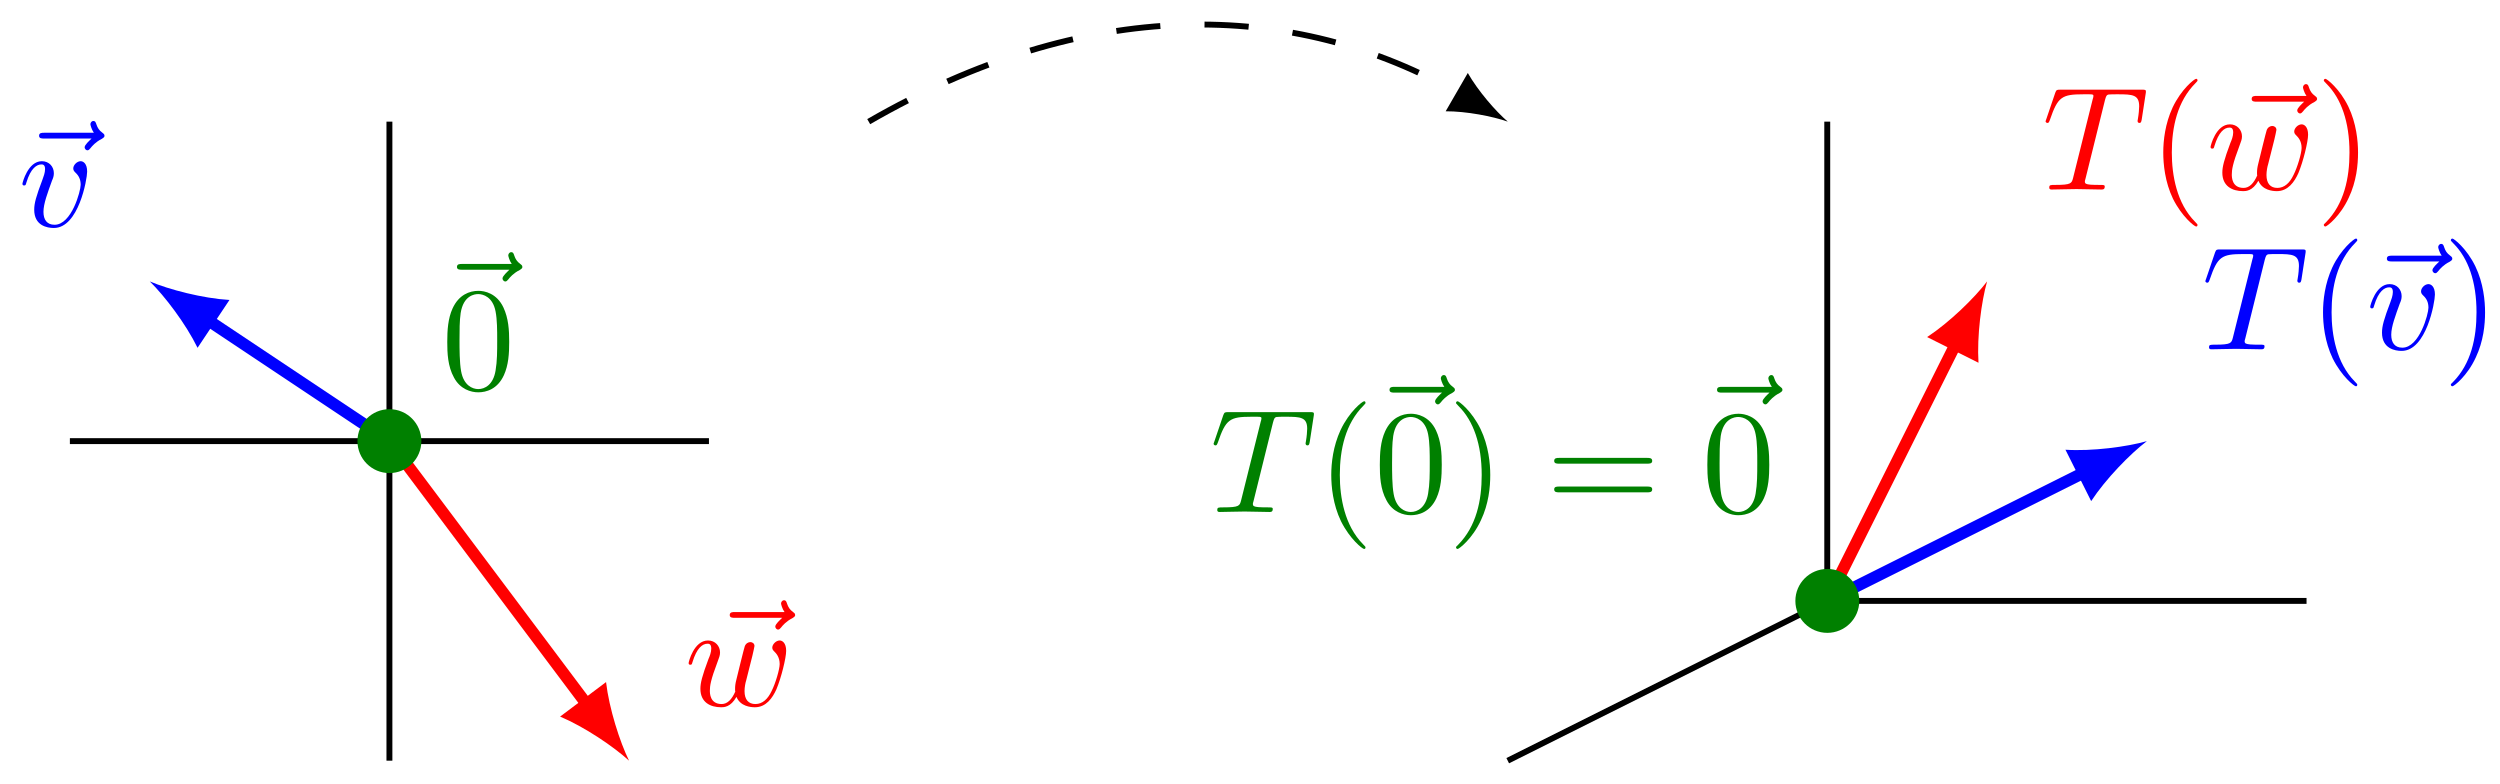 <?xml version="1.0" encoding="UTF-8"?>
<svg xmlns="http://www.w3.org/2000/svg" xmlns:xlink="http://www.w3.org/1999/xlink" width="169pt" height="53pt" viewBox="0 0 169 53" version="1.1">
<defs>
<g>
<symbol overflow="visible" id="glyph0-0">
<path style="stroke:none;" d=""/>
</symbol>
<symbol overflow="visible" id="glyph0-1">
<path style="stroke:none;" d="M 5.359 -5.938 C 5.219 -5.797 4.891 -5.516 4.891 -5.344 C 4.891 -5.25 4.984 -5.141 5.078 -5.141 C 5.172 -5.141 5.219 -5.219 5.281 -5.281 C 5.391 -5.422 5.625 -5.703 6.062 -5.922 C 6.125 -5.969 6.234 -6.016 6.234 -6.125 C 6.234 -6.234 6.156 -6.281 6.094 -6.328 C 5.875 -6.484 5.766 -6.656 5.688 -6.891 C 5.656 -6.984 5.625 -7.125 5.484 -7.125 C 5.344 -7.125 5.281 -6.984 5.281 -6.906 C 5.281 -6.859 5.359 -6.547 5.516 -6.328 L 2.156 -6.328 C 2 -6.328 1.812 -6.328 1.812 -6.125 C 1.812 -5.938 2 -5.938 2.156 -5.938 Z M 5.359 -5.938 "/>
</symbol>
<symbol overflow="visible" id="glyph0-2">
<path style="stroke:none;" d="M 4.672 -3.703 C 4.672 -4.25 4.406 -4.406 4.234 -4.406 C 3.984 -4.406 3.734 -4.141 3.734 -3.922 C 3.734 -3.797 3.781 -3.734 3.891 -3.625 C 4.109 -3.422 4.234 -3.172 4.234 -2.812 C 4.234 -2.391 3.625 -0.109 2.469 -0.109 C 1.953 -0.109 1.719 -0.453 1.719 -0.984 C 1.719 -1.531 2 -2.266 2.297 -3.094 C 2.375 -3.266 2.422 -3.406 2.422 -3.594 C 2.422 -4.031 2.109 -4.406 1.609 -4.406 C 0.672 -4.406 0.297 -2.953 0.297 -2.875 C 0.297 -2.766 0.391 -2.766 0.406 -2.766 C 0.516 -2.766 0.516 -2.797 0.562 -2.953 C 0.859 -3.953 1.281 -4.188 1.578 -4.188 C 1.656 -4.188 1.828 -4.188 1.828 -3.875 C 1.828 -3.625 1.719 -3.344 1.656 -3.172 C 1.219 -2.016 1.094 -1.562 1.094 -1.125 C 1.094 -0.047 1.969 0.109 2.422 0.109 C 4.094 0.109 4.672 -3.188 4.672 -3.703 Z M 4.672 -3.703 "/>
</symbol>
<symbol overflow="visible" id="glyph0-3">
<path style="stroke:none;" d="M 4.609 -3.375 C 4.656 -3.594 4.75 -3.969 4.75 -4.031 C 4.75 -4.203 4.609 -4.297 4.469 -4.297 C 4.344 -4.297 4.172 -4.219 4.094 -4.016 C 4.062 -3.953 3.594 -2.047 3.531 -1.781 C 3.453 -1.484 3.438 -1.312 3.438 -1.125 C 3.438 -1.016 3.438 -1 3.453 -0.953 C 3.219 -0.422 2.922 -0.109 2.531 -0.109 C 1.734 -0.109 1.734 -0.844 1.734 -1.016 C 1.734 -1.328 1.781 -1.719 2.25 -2.953 C 2.359 -3.25 2.422 -3.391 2.422 -3.594 C 2.422 -4.031 2.094 -4.406 1.609 -4.406 C 0.656 -4.406 0.297 -2.953 0.297 -2.875 C 0.297 -2.766 0.391 -2.766 0.406 -2.766 C 0.516 -2.766 0.516 -2.797 0.562 -2.953 C 0.844 -3.875 1.219 -4.188 1.578 -4.188 C 1.672 -4.188 1.828 -4.172 1.828 -3.859 C 1.828 -3.609 1.719 -3.328 1.641 -3.156 C 1.203 -1.984 1.094 -1.531 1.094 -1.141 C 1.094 -0.234 1.75 0.109 2.5 0.109 C 2.672 0.109 3.141 0.109 3.531 -0.594 C 3.797 0.047 4.484 0.109 4.781 0.109 C 5.531 0.109 5.969 -0.516 6.234 -1.109 C 6.562 -1.891 6.891 -3.234 6.891 -3.703 C 6.891 -4.25 6.625 -4.406 6.453 -4.406 C 6.203 -4.406 5.953 -4.141 5.953 -3.922 C 5.953 -3.797 6.016 -3.734 6.094 -3.656 C 6.203 -3.547 6.453 -3.297 6.453 -2.812 C 6.453 -2.469 6.172 -1.5 5.906 -0.984 C 5.656 -0.453 5.297 -0.109 4.812 -0.109 C 4.344 -0.109 4.078 -0.406 4.078 -0.984 C 4.078 -1.25 4.141 -1.562 4.188 -1.703 Z M 4.609 -3.375 "/>
</symbol>
<symbol overflow="visible" id="glyph0-4">
<path style="stroke:none;" d="M 4.25 -6.047 C 4.328 -6.328 4.359 -6.391 4.484 -6.422 C 4.578 -6.438 4.906 -6.438 5.109 -6.438 C 6.125 -6.438 6.562 -6.406 6.562 -5.625 C 6.562 -5.469 6.531 -5.078 6.484 -4.828 C 6.484 -4.781 6.453 -4.672 6.453 -4.641 C 6.453 -4.578 6.484 -4.5 6.578 -4.5 C 6.688 -4.5 6.703 -4.578 6.734 -4.734 L 7 -6.469 C 7.016 -6.516 7.016 -6.609 7.016 -6.641 C 7.016 -6.75 6.922 -6.75 6.75 -6.75 L 1.219 -6.75 C 0.984 -6.75 0.969 -6.734 0.891 -6.547 L 0.297 -4.797 C 0.297 -4.781 0.234 -4.641 0.234 -4.609 C 0.234 -4.562 0.297 -4.5 0.359 -4.5 C 0.453 -4.5 0.469 -4.562 0.531 -4.719 C 1.062 -6.266 1.328 -6.438 2.797 -6.438 L 3.188 -6.438 C 3.469 -6.438 3.469 -6.406 3.469 -6.312 C 3.469 -6.266 3.438 -6.141 3.422 -6.109 L 2.094 -0.781 C 2 -0.422 1.969 -0.312 0.906 -0.312 C 0.547 -0.312 0.484 -0.312 0.484 -0.125 C 0.484 0 0.594 0 0.656 0 C 0.922 0 1.203 -0.016 1.469 -0.016 C 1.75 -0.016 2.047 -0.031 2.328 -0.031 C 2.609 -0.031 2.875 -0.016 3.156 -0.016 C 3.438 -0.016 3.734 0 4.016 0 C 4.109 0 4.234 0 4.234 -0.203 C 4.234 -0.312 4.156 -0.312 3.891 -0.312 C 3.656 -0.312 3.516 -0.312 3.266 -0.328 C 2.969 -0.359 2.891 -0.391 2.891 -0.547 C 2.891 -0.562 2.891 -0.609 2.938 -0.75 Z M 4.25 -6.047 "/>
</symbol>
<symbol overflow="visible" id="glyph1-0">
<path style="stroke:none;" d=""/>
</symbol>
<symbol overflow="visible" id="glyph1-1">
<path style="stroke:none;" d="M 4.578 -3.188 C 4.578 -3.984 4.531 -4.781 4.188 -5.516 C 3.734 -6.484 2.906 -6.641 2.5 -6.641 C 1.891 -6.641 1.172 -6.375 0.75 -5.453 C 0.438 -4.766 0.391 -3.984 0.391 -3.188 C 0.391 -2.438 0.422 -1.547 0.844 -0.781 C 1.266 0.016 2 0.219 2.484 0.219 C 3.016 0.219 3.781 0.016 4.219 -0.938 C 4.531 -1.625 4.578 -2.406 4.578 -3.188 Z M 2.484 0 C 2.094 0 1.5 -0.25 1.328 -1.203 C 1.219 -1.797 1.219 -2.719 1.219 -3.312 C 1.219 -3.953 1.219 -4.609 1.297 -5.141 C 1.484 -6.328 2.234 -6.422 2.484 -6.422 C 2.812 -6.422 3.469 -6.234 3.656 -5.25 C 3.766 -4.688 3.766 -3.938 3.766 -3.312 C 3.766 -2.562 3.766 -1.891 3.656 -1.25 C 3.5 -0.297 2.938 0 2.484 0 Z M 2.484 0 "/>
</symbol>
<symbol overflow="visible" id="glyph1-2">
<path style="stroke:none;" d="M 3.297 2.391 C 3.297 2.359 3.297 2.344 3.125 2.172 C 1.891 0.922 1.562 -0.969 1.562 -2.5 C 1.562 -4.234 1.938 -5.969 3.172 -7.203 C 3.297 -7.328 3.297 -7.344 3.297 -7.375 C 3.297 -7.453 3.266 -7.484 3.203 -7.484 C 3.094 -7.484 2.203 -6.797 1.609 -5.531 C 1.109 -4.438 0.984 -3.328 0.984 -2.5 C 0.984 -1.719 1.094 -0.516 1.641 0.625 C 2.25 1.844 3.094 2.5 3.203 2.5 C 3.266 2.5 3.297 2.469 3.297 2.391 Z M 3.297 2.391 "/>
</symbol>
<symbol overflow="visible" id="glyph1-3">
<path style="stroke:none;" d="M 2.875 -2.5 C 2.875 -3.266 2.766 -4.469 2.219 -5.609 C 1.625 -6.828 0.766 -7.484 0.672 -7.484 C 0.609 -7.484 0.562 -7.438 0.562 -7.375 C 0.562 -7.344 0.562 -7.328 0.75 -7.141 C 1.734 -6.156 2.297 -4.578 2.297 -2.5 C 2.297 -0.781 1.938 0.969 0.703 2.219 C 0.562 2.344 0.562 2.359 0.562 2.391 C 0.562 2.453 0.609 2.5 0.672 2.5 C 0.766 2.5 1.672 1.812 2.25 0.547 C 2.766 -0.547 2.875 -1.656 2.875 -2.5 Z M 2.875 -2.5 "/>
</symbol>
<symbol overflow="visible" id="glyph1-4">
<path style="stroke:none;" d="M 6.844 -3.266 C 7 -3.266 7.188 -3.266 7.188 -3.453 C 7.188 -3.656 7 -3.656 6.859 -3.656 L 0.891 -3.656 C 0.75 -3.656 0.562 -3.656 0.562 -3.453 C 0.562 -3.266 0.75 -3.266 0.891 -3.266 Z M 6.859 -1.328 C 7 -1.328 7.188 -1.328 7.188 -1.531 C 7.188 -1.719 7 -1.719 6.844 -1.719 L 0.891 -1.719 C 0.75 -1.719 0.562 -1.719 0.562 -1.531 C 0.562 -1.328 0.75 -1.328 0.891 -1.328 Z M 6.859 -1.328 "/>
</symbol>
</g>
</defs>
<g id="surface1">
<path style="fill:none;stroke-width:0.399;stroke-linecap:butt;stroke-linejoin:miter;stroke:rgb(0%,0%,0%);stroke-opacity:1;stroke-miterlimit:10;" d="M -21.6 10.801 L 21.601 10.801 " transform="matrix(1,0,0,-1,26.324,40.621)"/>
<path style="fill:none;stroke-width:0.399;stroke-linecap:butt;stroke-linejoin:miter;stroke:rgb(0%,0%,0%);stroke-opacity:1;stroke-miterlimit:10;" d="M 0.001 -10.801 L 0.001 32.398 " transform="matrix(1,0,0,-1,26.324,40.621)"/>
<path style="fill:none;stroke-width:0.797;stroke-linecap:butt;stroke-linejoin:miter;stroke:rgb(0%,0%,100%);stroke-opacity:1;stroke-miterlimit:10;" d="M 0.001 10.801 L -12.319 19.012 " transform="matrix(1,0,0,-1,26.324,40.621)"/>
<path style=" stroke:none;fill-rule:nonzero;fill:rgb(0%,0%,100%);fill-opacity:1;" d="M 10.125 19.023 C 11.129 20.004 12.566 21.895 13.355 23.512 L 15.512 20.277 C 13.715 20.172 11.418 19.574 10.125 19.023 "/>
<g style="fill:rgb(0%,0%,100%);fill-opacity:1;">
  <use xlink:href="#glyph0-1" x="0.83" y="15.303"/>
</g>
<g style="fill:rgb(0%,0%,100%);fill-opacity:1;">
  <use xlink:href="#glyph0-2" x="1.219" y="15.303"/>
</g>
<path style="fill:none;stroke-width:0.797;stroke-linecap:butt;stroke-linejoin:miter;stroke:rgb(100%,0%,0%);stroke-opacity:1;stroke-miterlimit:10;" d="M 0.001 10.801 L 13.402 -7.07 " transform="matrix(1,0,0,-1,26.324,40.621)"/>
<path style=" stroke:none;fill-rule:nonzero;fill:rgb(100%,0%,0%);fill-opacity:1;" d="M 42.523 51.422 C 41.902 50.16 41.176 47.898 40.969 46.109 L 37.863 48.441 C 39.52 49.141 41.488 50.473 42.523 51.422 "/>
<g style="fill:rgb(100%,0%,0%);fill-opacity:1;">
  <use xlink:href="#glyph0-1" x="47.518" y="47.702"/>
</g>
<g style="fill:rgb(100%,0%,0%);fill-opacity:1;">
  <use xlink:href="#glyph0-3" x="46.253" y="47.702"/>
</g>
<path style=" stroke:none;fill-rule:nonzero;fill:rgb(0%,50%,0%);fill-opacity:1;" d="M 28.484 29.82 C 28.484 28.629 27.516 27.66 26.324 27.66 C 25.129 27.66 24.164 28.629 24.164 29.82 C 24.164 31.016 25.129 31.98 26.324 31.98 C 27.516 31.98 28.484 31.016 28.484 29.82 Z M 28.484 29.82 "/>
<g style="fill:rgb(0%,50%,0%);fill-opacity:1;">
  <use xlink:href="#glyph0-1" x="29.078" y="24.171"/>
</g>
<g style="fill:rgb(0%,50%,0%);fill-opacity:1;">
  <use xlink:href="#glyph1-1" x="29.844" y="26.302"/>
</g>
<path style="fill:none;stroke-width:0.399;stroke-linecap:butt;stroke-linejoin:miter;stroke:rgb(0%,0%,0%);stroke-opacity:1;stroke-dasharray:2.989,2.989;stroke-miterlimit:10;" d="M 32.401 32.398 C 46.99 40.824 61.009 40.824 72.492 34.191 " transform="matrix(1,0,0,-1,26.324,40.621)"/>
<path style=" stroke:none;fill-rule:nonzero;fill:rgb(0%,0%,0%);fill-opacity:1;" d="M 101.926 8.223 C 101.105 7.52 99.91 6.137 99.223 4.934 L 97.727 7.523 C 99.113 7.516 100.906 7.863 101.926 8.223 "/>
<path style="fill:none;stroke-width:0.399;stroke-linecap:butt;stroke-linejoin:miter;stroke:rgb(0%,0%,0%);stroke-opacity:1;stroke-miterlimit:10;" d="M 97.198 -0 L 129.598 -0 " transform="matrix(1,0,0,-1,26.324,40.621)"/>
<path style="fill:none;stroke-width:0.399;stroke-linecap:butt;stroke-linejoin:miter;stroke:rgb(0%,0%,0%);stroke-opacity:1;stroke-miterlimit:10;" d="M 97.198 -0 L 97.198 32.398 " transform="matrix(1,0,0,-1,26.324,40.621)"/>
<path style="fill:none;stroke-width:0.399;stroke-linecap:butt;stroke-linejoin:miter;stroke:rgb(0%,0%,0%);stroke-opacity:1;stroke-miterlimit:10;" d="M 97.198 -0 L 75.598 -10.801 " transform="matrix(1,0,0,-1,26.324,40.621)"/>
<path style="fill:none;stroke-width:0.797;stroke-linecap:butt;stroke-linejoin:miter;stroke:rgb(0%,0%,100%);stroke-opacity:1;stroke-miterlimit:10;" d="M 97.198 -0 L 114.626 8.715 " transform="matrix(1,0,0,-1,26.324,40.621)"/>
<path style=" stroke:none;fill-rule:nonzero;fill:rgb(0%,0%,100%);fill-opacity:1;" d="M 145.129 29.82 C 143.777 30.207 141.422 30.516 139.625 30.402 L 141.363 33.875 C 142.348 32.371 144.008 30.672 145.129 29.82 "/>
<g style="fill:rgb(0%,0%,100%);fill-opacity:1;">
  <use xlink:href="#glyph0-4" x="148.847" y="23.612"/>
</g>
<g style="fill:rgb(0%,0%,100%);fill-opacity:1;">
  <use xlink:href="#glyph1-2" x="156.053" y="23.612"/>
</g>
<g style="fill:rgb(0%,0%,100%);fill-opacity:1;">
  <use xlink:href="#glyph0-1" x="159.541" y="23.612"/>
</g>
<g style="fill:rgb(0%,0%,100%);fill-opacity:1;">
  <use xlink:href="#glyph0-2" x="159.929" y="23.612"/>
</g>
<g style="fill:rgb(0%,0%,100%);fill-opacity:1;">
  <use xlink:href="#glyph1-3" x="165.115" y="23.612"/>
</g>
<path style="fill:none;stroke-width:0.797;stroke-linecap:butt;stroke-linejoin:miter;stroke:rgb(100%,0%,0%);stroke-opacity:1;stroke-miterlimit:10;" d="M 97.198 -0 L 105.912 17.43 " transform="matrix(1,0,0,-1,26.324,40.621)"/>
<path style=" stroke:none;fill-rule:nonzero;fill:rgb(100%,0%,0%);fill-opacity:1;" d="M 134.328 19.023 C 133.477 20.141 131.777 21.801 130.273 22.785 L 133.746 24.523 C 133.633 22.727 133.941 20.371 134.328 19.023 "/>
<g style="fill:rgb(100%,0%,0%);fill-opacity:1;">
  <use xlink:href="#glyph0-4" x="138.046" y="12.812"/>
</g>
<g style="fill:rgb(100%,0%,0%);fill-opacity:1;">
  <use xlink:href="#glyph1-2" x="145.253" y="12.812"/>
</g>
<g style="fill:rgb(100%,0%,0%);fill-opacity:1;">
  <use xlink:href="#glyph0-1" x="150.401" y="12.812"/>
</g>
<g style="fill:rgb(100%,0%,0%);fill-opacity:1;">
  <use xlink:href="#glyph0-3" x="149.136" y="12.812"/>
</g>
<g style="fill:rgb(100%,0%,0%);fill-opacity:1;">
  <use xlink:href="#glyph1-3" x="156.528" y="12.812"/>
</g>
<path style=" stroke:none;fill-rule:nonzero;fill:rgb(0%,50%,0%);fill-opacity:1;" d="M 125.688 40.621 C 125.688 39.43 124.719 38.461 123.527 38.461 C 122.332 38.461 121.367 39.43 121.367 40.621 C 121.367 41.812 122.332 42.781 123.527 42.781 C 124.719 42.781 125.688 41.812 125.688 40.621 Z M 125.688 40.621 "/>
<g style="fill:rgb(0%,50%,0%);fill-opacity:1;">
  <use xlink:href="#glyph0-4" x="81.804" y="34.61"/>
</g>
<g style="fill:rgb(0%,50%,0%);fill-opacity:1;">
  <use xlink:href="#glyph1-2" x="89.01" y="34.61"/>
</g>
<g style="fill:rgb(0%,50%,0%);fill-opacity:1;">
  <use xlink:href="#glyph0-1" x="92.119" y="32.479"/>
</g>
<g style="fill:rgb(0%,50%,0%);fill-opacity:1;">
  <use xlink:href="#glyph1-1" x="92.885" y="34.61"/>
  <use xlink:href="#glyph1-3" x="97.866" y="34.61"/>
</g>
<g style="fill:rgb(0%,50%,0%);fill-opacity:1;">
  <use xlink:href="#glyph1-4" x="104.501" y="34.61"/>
</g>
<g style="fill:rgb(0%,50%,0%);fill-opacity:1;">
  <use xlink:href="#glyph0-1" x="114.259" y="32.479"/>
</g>
<g style="fill:rgb(0%,50%,0%);fill-opacity:1;">
  <use xlink:href="#glyph1-1" x="115.025" y="34.61"/>
</g>
</g>
</svg>
